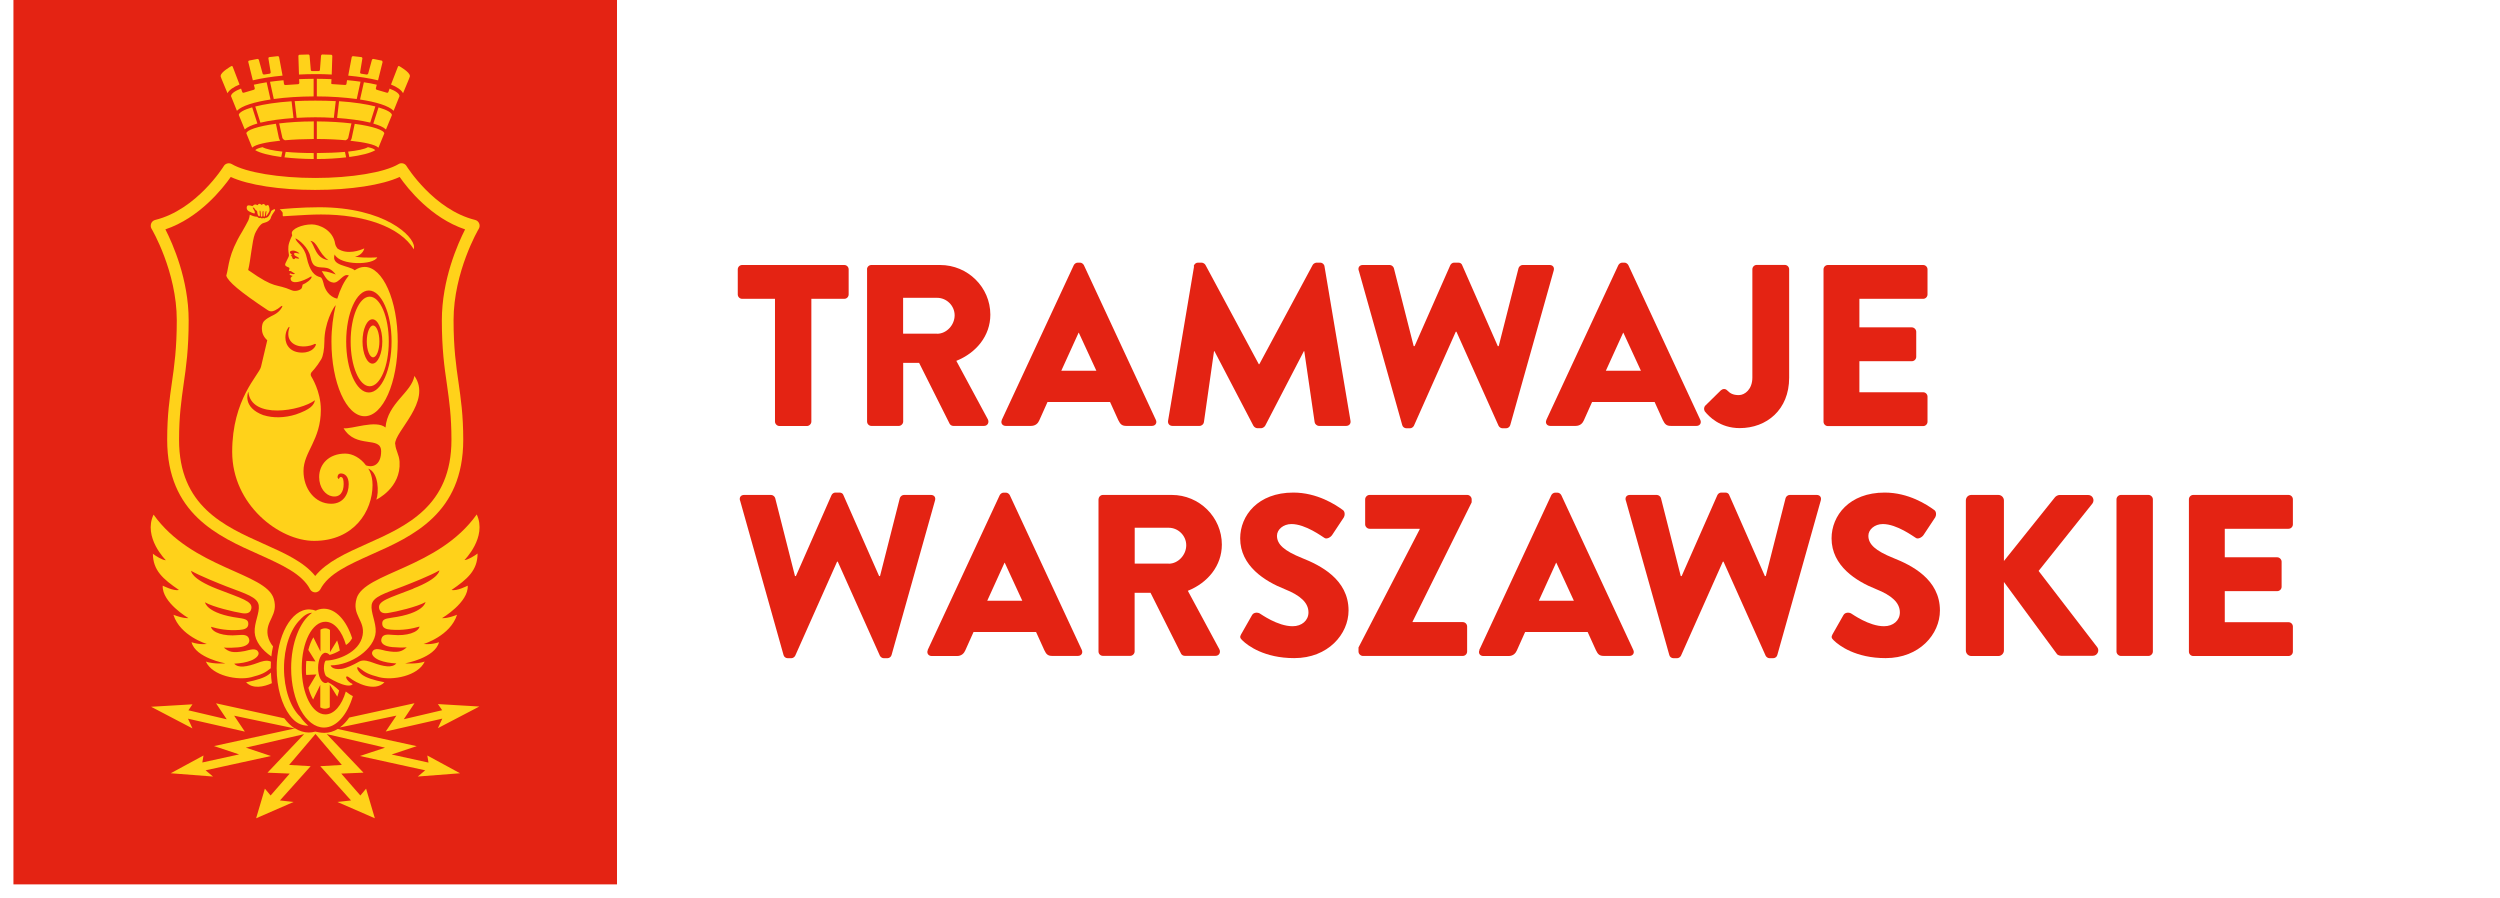 <svg xmlns="http://www.w3.org/2000/svg" width="181" viewBox="0 0 181 65" fill="none"><path d="M44.671 -0.033H0.973V64.029H44.671V-0.033Z" fill="#E42313"></path><path d="M31.016 55.21L28.352 54.625L30.169 54.022L24.456 52.779C24.152 52.961 23.828 53.059 23.487 53.059C23.237 53.059 22.92 52.998 22.829 52.968C22.676 53.01 22.512 53.035 22.353 53.035C22.012 53.035 21.671 52.925 21.366 52.736L15.495 54.016L17.312 54.619L14.648 55.204L14.733 54.698L12.361 55.984L15.422 56.221L14.885 55.771L19.616 54.735L17.799 54.131L22.018 53.15L19.366 55.941L20.976 56.008L19.592 57.593L19.177 57.099L18.543 59.244L21.256 58.062L20.268 57.952L22.493 55.472L20.933 55.381L22.841 53.138L24.749 55.381L23.188 55.472L25.414 57.952L24.426 58.062L27.139 59.244L26.505 57.099L26.09 57.593L24.706 56.008L26.316 55.941L23.658 53.15L27.877 54.131L26.06 54.735L30.784 55.771L30.248 56.221L33.308 55.984L30.937 54.698L31.022 55.204L31.016 55.21ZM13.623 52.035L17.726 52.968L16.952 51.816L21.347 52.742C21.067 52.565 20.817 52.316 20.579 52.005L15.641 50.92L16.416 52.078L13.642 51.426L13.934 50.993L10.941 51.17L13.934 52.736L13.617 52.047L13.623 52.035ZM32.01 51.42L29.236 52.072L30.01 50.914L25.285 51.95C25.084 52.242 24.853 52.486 24.603 52.669L28.7 51.81L27.925 52.961L32.022 52.029L31.705 52.718L34.704 51.152L31.705 50.975L32.004 51.408L32.01 51.42ZM11.069 40.074C11.069 41.298 11.813 41.932 12.953 42.712C12.581 42.816 11.782 42.401 11.782 42.401C11.709 43.614 13.642 44.753 13.642 44.753C13.642 44.753 13.294 44.796 12.556 44.51C13.032 46.039 14.971 46.624 14.971 46.624C14.971 46.624 14.453 46.697 13.867 46.496C14.16 47.642 16.318 48.026 16.318 48.026C16.318 48.026 15.47 48.099 14.904 47.898C15.385 48.952 17.238 49.275 18.189 49.031C18.958 48.836 19.214 48.696 19.604 48.379C19.604 48.221 19.616 48.062 19.616 47.904C19.305 47.745 18.872 47.91 18.671 47.989C17.872 48.282 17.251 48.385 16.958 48.05C17.433 48.026 17.818 47.959 18.165 47.825C18.476 47.709 18.787 47.459 18.714 47.24C18.567 46.837 17.994 47.087 17.72 47.136C16.824 47.3 16.574 47.197 16.202 46.886C16.556 46.91 16.915 46.898 17.251 46.868C17.848 46.813 18.135 46.575 18.031 46.252C17.933 45.942 17.616 45.948 17.208 45.984C16.196 46.082 15.361 45.795 15.275 45.381C15.818 45.539 16.501 45.673 17.342 45.606C17.708 45.582 17.958 45.485 17.976 45.204C17.994 44.912 17.848 44.814 17.299 44.741C14.94 44.424 14.843 43.608 14.843 43.608C15.428 43.949 16.946 44.303 17.525 44.394C17.842 44.443 18.122 44.406 18.196 44.071C18.311 43.523 17.488 43.328 15.72 42.639C13.794 41.889 13.837 41.329 13.837 41.329C14.483 41.7 15.879 42.255 16.409 42.462C17.811 42.998 18.641 43.23 18.732 43.821C18.811 44.363 18.397 45.089 18.439 45.783C18.476 46.435 18.97 47.069 19.646 47.526C19.671 47.276 19.713 47.038 19.768 46.801C19.579 46.575 19.445 46.313 19.384 46.003C19.195 44.93 20.189 44.552 19.817 43.34C19.244 41.463 13.898 41.164 11.118 37.258C10.338 38.91 12.008 40.561 12.008 40.561C11.758 40.561 11.27 40.25 11.057 40.086L11.069 40.074ZM19.451 48.836C19.159 49.062 18.61 49.244 17.818 49.397C18.305 49.903 19.098 49.732 19.683 49.464C19.646 49.214 19.622 48.952 19.616 48.69C19.567 48.739 19.512 48.793 19.451 48.836ZM25.493 46.204C25.084 44.924 24.316 44.071 23.451 44.071C23.243 44.071 23.042 44.12 22.859 44.211C22.725 44.162 22.585 44.132 22.451 44.126C22.451 44.126 22.408 44.12 22.378 44.12C21.079 44.12 20.031 46.033 20.031 48.379C20.031 49.781 20.402 51.03 20.988 51.804C21.372 52.328 21.805 52.541 22.329 52.541C22.329 52.541 22.317 52.529 22.244 52.474C22.067 52.316 21.89 52.12 21.738 51.895C21.036 51.231 20.561 49.903 20.561 48.379C20.561 46.856 21.036 45.533 21.738 44.857C21.738 44.857 22.14 44.363 22.597 44.363C21.713 44.985 21.079 46.545 21.079 48.373C21.079 50.743 22.14 52.675 23.457 52.675C24.359 52.675 25.145 51.755 25.548 50.396C25.407 50.335 25.243 50.225 25.036 50.067C24.743 51.066 24.194 51.724 23.56 51.724C22.603 51.724 21.847 50.25 21.847 48.373C21.847 46.496 22.603 45.015 23.56 45.015C24.206 45.015 24.755 45.686 25.048 46.697C25.255 46.575 25.395 46.393 25.499 46.198L25.493 46.204ZM25.822 43.321C25.45 44.534 26.444 44.912 26.255 45.984C26.029 47.288 24.341 47.825 23.603 47.825C23.53 47.825 23.451 48.056 23.451 48.385C23.451 48.629 23.554 48.921 23.615 48.958C23.615 48.958 25.151 49.957 25.542 49.531C24.987 49.281 24.901 48.733 25.346 49.092C25.755 49.427 27.127 50.134 27.834 49.397C27.035 49.244 26.493 49.062 26.2 48.836C25.804 48.531 25.755 48.129 26.048 48.379C26.444 48.696 26.7 48.836 27.462 49.031C28.413 49.275 30.266 48.952 30.748 47.898C30.181 48.099 29.334 48.026 29.334 48.026C29.334 48.026 31.491 47.642 31.784 46.496C31.199 46.697 30.675 46.624 30.675 46.624C30.675 46.624 32.607 46.039 33.089 44.51C32.351 44.802 32.004 44.753 32.004 44.753C32.004 44.753 33.936 43.614 33.863 42.401C33.863 42.401 33.064 42.816 32.693 42.712C33.833 41.932 34.576 41.298 34.576 40.074C34.363 40.238 33.875 40.543 33.625 40.549C33.625 40.549 35.289 38.898 34.515 37.246C31.741 41.152 26.395 41.445 25.816 43.328L25.822 43.321ZM29.925 42.621C28.157 43.309 27.334 43.504 27.45 44.053C27.523 44.394 27.803 44.43 28.12 44.376C28.706 44.284 30.217 43.931 30.809 43.59C30.809 43.59 30.711 44.406 28.352 44.723C27.803 44.796 27.657 44.887 27.675 45.186C27.694 45.466 27.944 45.564 28.309 45.588C29.151 45.655 29.833 45.521 30.376 45.363C30.291 45.777 29.455 46.063 28.443 45.966C28.029 45.923 27.712 45.917 27.62 46.234C27.517 46.557 27.803 46.795 28.401 46.85C28.736 46.88 29.096 46.892 29.449 46.868C29.084 47.179 28.828 47.282 27.931 47.118C27.657 47.069 27.09 46.819 26.944 47.221C26.871 47.441 27.181 47.691 27.486 47.806C27.84 47.94 28.224 48.007 28.693 48.032C28.401 48.373 27.779 48.269 26.98 47.971C26.773 47.898 26.328 47.721 26.005 47.898C25.621 48.123 25.029 48.397 24.719 48.428C24.011 48.513 23.938 48.172 23.938 48.172C25.426 48.172 27.133 46.984 27.2 45.753C27.236 45.064 26.828 44.339 26.907 43.791C27.005 43.2 27.828 42.968 29.23 42.432C29.76 42.224 31.162 41.676 31.809 41.298C31.809 41.298 31.851 41.859 29.925 42.608V42.621ZM23.591 47.27C23.688 47.27 23.78 47.325 23.865 47.416C24.085 47.361 24.347 47.252 24.603 47.099C24.554 46.831 24.487 46.587 24.408 46.368L23.89 47.221V45.606C23.786 45.533 23.67 45.491 23.548 45.491C23.426 45.491 23.31 45.521 23.201 45.588V47.172L22.689 46.143C22.536 46.393 22.414 46.703 22.323 47.057L22.841 47.886L22.176 47.849C22.158 48.038 22.152 48.233 22.152 48.422C22.152 48.452 22.152 48.489 22.152 48.525C22.152 48.531 22.152 48.544 22.152 48.556C22.152 48.659 22.152 48.763 22.17 48.867L22.908 48.83L22.329 49.799C22.414 50.128 22.536 50.414 22.67 50.646L23.188 49.586V51.213C23.304 51.28 23.42 51.31 23.536 51.31C23.652 51.31 23.774 51.273 23.877 51.206V49.573L24.42 50.439C24.469 50.305 24.511 50.158 24.554 49.994C24.274 49.708 23.963 49.506 23.743 49.391C23.694 49.433 23.633 49.452 23.573 49.452C23.268 49.452 23.03 48.964 23.03 48.355C23.03 47.745 23.268 47.258 23.573 47.258L23.591 47.27Z" fill="#FFD21A"></path><path d="M22.828 42.889C22.675 42.889 22.523 42.804 22.45 42.664C21.858 41.537 20.414 40.897 18.743 40.141C15.78 38.825 12.104 37.18 12.104 31.842C12.104 30.044 12.281 28.85 12.446 27.692C12.623 26.473 12.799 25.212 12.799 23.183C12.799 19.667 10.995 16.59 10.97 16.559C10.903 16.443 10.897 16.303 10.946 16.175C10.995 16.053 11.105 15.956 11.233 15.925C14.232 15.188 16.183 12.062 16.201 12.026C16.317 11.825 16.585 11.764 16.78 11.879C17.792 12.483 20.218 12.885 22.822 12.885C25.425 12.885 27.851 12.483 28.857 11.879C29.052 11.757 29.32 11.825 29.436 12.026C29.454 12.056 31.405 15.188 34.404 15.925C34.532 15.956 34.642 16.053 34.691 16.175C34.746 16.303 34.734 16.443 34.667 16.559C34.642 16.59 32.838 19.673 32.838 23.183C32.838 25.212 33.021 26.473 33.197 27.692C33.362 28.85 33.539 30.044 33.539 31.842C33.539 37.186 29.857 38.831 26.9 40.141C25.236 40.891 23.785 41.531 23.194 42.664C23.12 42.798 22.974 42.889 22.816 42.889H22.828ZM11.976 16.608C12.507 17.65 13.659 20.24 13.659 23.189C13.659 25.279 13.476 26.571 13.293 27.82C13.129 29.002 12.964 30.111 12.964 31.848C12.964 36.638 16.219 38.088 19.085 39.373C20.572 40.038 21.992 40.665 22.822 41.701C23.657 40.672 25.071 40.038 26.559 39.373C29.424 38.094 32.685 36.638 32.685 31.848C32.685 30.111 32.521 28.996 32.356 27.82C32.173 26.571 31.99 25.279 31.99 23.189C31.99 20.24 33.143 17.65 33.673 16.608C31.198 15.779 29.509 13.64 28.936 12.812C27.662 13.397 25.382 13.75 22.822 13.75C20.261 13.75 17.975 13.397 16.707 12.812C16.128 13.64 14.439 15.779 11.97 16.608H11.976Z" fill="#FFD21A"></path><path d="M18.061 15.316C18.158 15.37 18.268 15.419 18.402 15.456C18.457 15.468 18.463 15.37 18.426 15.273C18.384 15.181 18.256 15.017 18.311 15.023C18.347 15.023 18.414 15.053 18.414 15.072C18.457 15.2 18.603 15.236 18.621 15.316C18.621 15.352 18.634 15.559 18.737 15.651C18.743 15.663 18.756 15.663 18.768 15.663C18.817 15.663 18.817 15.584 18.817 15.541C18.817 15.413 18.756 15.188 18.841 15.261C18.871 15.291 18.884 15.511 18.884 15.645C18.884 15.645 18.884 15.687 18.945 15.687C18.987 15.687 18.999 15.663 18.999 15.626C18.999 15.444 18.999 15.273 19.054 15.273C19.097 15.273 19.066 15.596 19.079 15.657C19.079 15.669 19.091 15.681 19.134 15.681C19.164 15.681 19.176 15.645 19.176 15.645C19.201 15.504 19.207 15.23 19.286 15.285C19.304 15.297 19.255 15.547 19.249 15.632C19.249 15.632 19.262 15.639 19.268 15.639C19.298 15.639 19.512 15.346 19.518 15.23C19.518 15.035 19.457 14.846 19.402 14.846C19.31 14.846 19.286 14.901 19.255 14.901C19.219 14.901 19.164 14.767 19.073 14.767C18.999 14.767 18.987 14.834 18.945 14.834C18.902 14.834 18.878 14.755 18.78 14.755C18.676 14.755 18.695 14.852 18.646 14.852C18.591 14.852 18.585 14.804 18.469 14.804C18.396 14.804 18.274 14.925 18.274 14.925C18.189 14.889 18.146 14.889 18.097 14.877C17.957 14.846 17.859 14.877 17.859 15.047C17.859 15.181 17.957 15.267 18.055 15.316H18.061Z" fill="#FFD21A"></path><path d="M20.467 15.419C20.467 15.505 20.461 15.657 20.492 15.657C20.711 15.645 20.949 15.633 21.211 15.614C21.869 15.572 22.625 15.529 23.223 15.529H23.253C26.332 15.529 28.947 16.406 29.965 18.052C29.965 18.015 29.977 17.966 29.977 17.887C29.977 17.101 27.862 15.005 23.107 15.005C21.79 15.005 20.51 15.127 20.266 15.151H20.254C20.254 15.151 20.467 15.34 20.467 15.425V15.419Z" fill="#FFD21A"></path><path d="M26.765 27.966C27.526 27.966 28.148 26.51 28.148 24.724C28.148 22.939 27.526 21.477 26.765 21.477C26.002 21.477 25.387 22.933 25.387 24.724C25.387 26.516 26.009 27.966 26.765 27.966ZM26.966 23.116C27.356 23.116 27.679 23.835 27.679 24.718C27.679 25.602 27.356 26.327 26.966 26.327C26.576 26.327 26.246 25.608 26.246 24.718C26.246 23.829 26.569 23.116 26.966 23.116Z" fill="#FFD21A"></path><path d="M27.012 25.87C27.262 25.87 27.469 25.352 27.469 24.718C27.469 24.084 27.262 23.566 27.012 23.566C26.762 23.566 26.555 24.084 26.555 24.718C26.555 25.352 26.762 25.87 27.012 25.87Z" fill="#FFD21A"></path><path d="M28.606 32.164C28.545 31.238 31.313 29.056 30.002 27.216C29.801 28.422 28.057 29.184 27.911 30.951C27.216 30.372 25.46 31.085 24.875 31.006C25.777 32.523 27.594 31.524 27.594 32.676C27.594 33.541 27.106 33.907 26.497 33.693C26.113 33.169 25.539 32.84 24.997 32.84C23.802 32.84 23.107 33.614 23.107 34.534C23.107 35.32 23.564 35.844 24.034 35.93C24.613 36.039 24.881 35.619 24.881 35.052C24.881 34.809 24.851 34.534 24.68 34.534C24.546 34.534 24.595 34.674 24.497 34.674L24.436 34.559C24.436 34.394 24.527 34.278 24.68 34.278C24.96 34.278 25.247 34.486 25.247 35.052C25.247 35.771 24.857 36.472 23.979 36.472C22.796 36.472 21.973 35.387 21.973 34.108C21.973 32.706 23.229 31.878 23.229 29.666C23.229 28.307 22.54 27.271 22.522 27.228C22.461 27.118 22.516 27.009 22.552 26.954C22.607 26.881 22.906 26.601 23.259 26.009C23.393 25.778 23.479 25.302 23.485 24.73C23.485 23.407 24.125 22.256 24.308 22.091C24.119 22.871 23.997 23.773 23.997 24.73C23.997 27.709 25.07 30.135 26.399 30.135C27.728 30.135 28.795 27.709 28.795 24.73C28.795 21.75 27.716 19.325 26.399 19.325C26.149 19.325 25.911 19.41 25.68 19.569C25.265 19.209 23.942 19.27 24.229 18.423C24.625 19.239 27.057 19.203 27.313 18.63C27.313 18.63 26.503 18.703 25.704 18.587C26.289 18.459 26.375 17.984 26.375 17.984C26.076 18.118 25.155 18.478 24.436 17.996C24.357 17.899 24.296 17.789 24.265 17.655C24.119 16.662 23.119 16.247 22.577 16.247C21.833 16.247 21.126 16.589 21.126 16.869C21.126 16.93 21.138 16.954 21.15 17.021V17.04V17.058C21.101 17.155 20.912 17.539 20.882 17.826C20.851 18.13 20.912 18.392 20.918 18.447C20.937 18.526 20.882 18.642 20.778 18.831C20.711 18.971 20.632 19.111 20.644 19.178C20.662 19.245 20.717 19.282 20.797 19.319C20.851 19.343 20.912 19.355 20.943 19.392C20.979 19.447 20.943 19.52 20.912 19.581L20.943 19.617C21.077 19.599 21.162 19.703 21.211 19.727C21.284 19.77 21.345 19.794 21.345 19.818C21.345 19.837 21.272 19.855 21.211 19.849C21.168 19.849 21.083 19.818 21.028 19.794L20.955 19.843C20.955 19.843 21.004 19.922 21.077 19.94L21.181 19.977C21.181 20.019 21.04 20.026 21.04 20.184C21.04 20.245 21.065 20.3 21.107 20.342C21.193 20.428 21.357 20.452 21.577 20.409C21.693 20.385 21.796 20.355 21.936 20.3L22.022 20.269C22.18 20.202 22.418 20.086 22.522 20.013L22.564 20.038C22.564 20.221 22.174 20.501 21.906 20.61C21.906 20.61 21.888 20.763 21.851 20.848C21.79 20.994 21.394 21.134 21.126 21.019C19.9 20.483 20.004 20.988 17.968 19.55C18.151 18.837 18.248 17.442 18.456 16.93C18.529 16.759 18.76 16.302 19.016 16.168C19.102 16.126 19.291 16.107 19.431 16.004C19.608 15.87 19.596 15.79 19.638 15.681C19.705 15.534 19.73 15.51 19.778 15.437C19.827 15.358 19.864 15.309 19.913 15.236V15.145C19.785 15.145 19.681 15.242 19.638 15.273C19.577 15.504 19.394 15.79 19.242 15.766L19.144 15.815L19.053 15.784L18.98 15.809C18.919 15.809 18.876 15.79 18.846 15.766L18.791 15.79C18.718 15.796 18.626 15.699 18.626 15.693C18.413 15.693 18.242 15.614 18.084 15.547C18.072 15.675 18.041 15.796 17.986 15.943C17.895 16.119 17.669 16.546 17.535 16.765C16.505 18.453 16.59 19.245 16.383 19.959C16.505 20.373 17.34 21.104 19.413 22.475C19.559 22.56 19.687 22.573 19.9 22.475C20.26 22.305 20.315 22.146 20.431 22.146C20.492 22.146 20.297 22.548 19.87 22.774C19.62 22.902 19.144 23.115 19.029 23.383C19.016 23.407 18.76 24.084 19.321 24.608L19.346 24.626V24.651C19.346 24.651 19.029 25.991 18.895 26.564C18.742 27.167 16.81 28.88 16.81 32.712C16.81 36.545 20.217 39.159 22.741 39.159C25.637 39.159 26.972 36.996 26.972 35.119C26.972 34.309 26.655 33.925 26.655 33.925C27.435 34.211 27.435 35.698 27.246 36.173C27.246 36.173 29.045 35.333 28.929 33.431C28.898 32.907 28.642 32.603 28.618 32.158L28.606 32.164ZM26.704 21.031C27.612 21.031 28.35 22.688 28.35 24.724C28.35 26.759 27.618 28.416 26.704 28.416C25.789 28.416 25.064 26.759 25.064 24.724C25.064 22.688 25.802 21.031 26.704 21.031ZM23.778 18.837C22.82 18.709 22.79 17.734 22.467 17.436C22.997 17.491 23.046 18.331 23.778 18.837ZM21.4 18.533C21.528 18.587 21.662 18.679 21.662 18.703C21.662 18.721 21.595 18.746 21.388 18.685L21.37 18.697C21.37 18.697 21.339 18.764 21.278 18.764C21.217 18.764 21.144 18.697 21.144 18.569C21.095 18.569 21.01 18.472 21.083 18.478H21.15C21.187 18.459 21.004 18.374 20.992 18.27C20.979 18.216 21.028 18.161 21.174 18.143C21.394 18.112 21.717 18.338 21.674 18.356C21.644 18.374 21.29 18.24 21.29 18.38C21.29 18.429 21.333 18.508 21.388 18.526L21.4 18.533ZM22.199 18.624C22.022 17.789 21.443 17.594 21.388 17.253C21.644 17.357 22.333 17.911 22.479 18.612C22.552 18.941 22.631 19.099 22.741 19.203C23.247 19.562 23.698 19.075 24.308 19.873C23.595 19.605 23.576 19.672 23.296 19.629C23.515 19.983 23.68 20.409 24.125 20.458C24.57 20.513 24.832 19.751 25.259 19.946C24.918 20.348 24.637 20.921 24.418 21.622C24.345 21.604 24.265 21.585 24.186 21.549C23.698 21.311 23.491 20.842 23.418 20.489C23.345 20.227 23.29 20.093 23.186 20.068C22.784 19.965 22.43 19.678 22.199 18.618V18.624ZM20.931 23.657L20.961 23.694C20.62 24.681 21.327 25.083 21.93 25.083C22.406 25.083 22.65 24.967 22.796 24.894L22.875 24.919C22.875 25.041 22.644 25.528 21.869 25.528C21.053 25.528 20.662 25.01 20.662 24.431C20.662 23.95 20.9 23.663 20.931 23.663V23.657ZM19.09 30.068C17.505 29.489 17.968 28.386 17.968 28.386L17.98 28.368C18.187 30.391 21.772 29.751 22.802 28.977C22.729 29.33 22.491 29.635 21.418 30.007C20.608 30.263 19.76 30.275 19.09 30.062V30.068Z" fill="#FFD21A"></path><path d="M18.482 10.874C18.83 11.081 19.5 11.252 20.36 11.367L20.445 10.977C19.768 10.904 19.25 10.794 19.006 10.654C18.689 10.727 18.561 10.788 18.476 10.874H18.482ZM20.598 11.392C21.232 11.465 21.951 11.507 22.713 11.514V11.081C21.981 11.081 21.28 11.05 20.683 10.996L20.598 11.392ZM20.433 9.954C20.433 9.954 20.47 10.094 20.628 10.155C21.244 10.1 21.969 10.069 22.719 10.063V8.79C21.768 8.79 20.915 8.851 20.213 8.936L20.439 9.954H20.433ZM19.311 5.956C18.97 6.011 18.659 6.072 18.378 6.133L18.446 6.389C18.452 6.438 18.421 6.486 18.378 6.499L17.653 6.712C17.61 6.73 17.549 6.7 17.537 6.657L17.452 6.413C16.976 6.596 16.726 6.791 16.726 6.962L17.153 8.022C17.507 7.656 18.421 7.382 19.586 7.205L19.305 5.956H19.311ZM16.848 4.829C16.836 4.786 16.781 4.768 16.739 4.792C16.739 4.792 15.977 5.219 15.977 5.493V5.536C15.989 5.578 16.013 5.658 16.038 5.706L16.47 6.748C16.598 6.511 16.903 6.297 17.342 6.121L16.848 4.829ZM20.287 10.185C20.238 10.118 20.213 10.051 20.195 10.002L19.976 8.96C18.628 9.143 17.836 9.43 17.836 9.655L18.232 10.624C18.232 10.624 18.25 10.666 18.263 10.685C18.494 10.453 19.311 10.289 20.287 10.185ZM18.25 7.772C17.641 7.949 17.305 8.15 17.287 8.32L17.72 9.369C17.897 9.204 18.22 9.058 18.634 8.942L18.257 7.766L18.25 7.772ZM18.299 5.816C18.927 5.67 19.659 5.548 20.457 5.475L20.207 4.146C20.201 4.098 20.152 4.061 20.098 4.067L19.506 4.134C19.464 4.134 19.427 4.183 19.433 4.232L19.598 5.231C19.598 5.28 19.567 5.329 19.525 5.335L19.128 5.396C19.08 5.402 19.025 5.371 19.012 5.322L18.744 4.341C18.732 4.293 18.677 4.262 18.628 4.268L18.043 4.384C17.988 4.396 17.964 4.445 17.976 4.488L18.305 5.816H18.299ZM22.829 5.365C23.225 5.365 23.621 5.371 24.017 5.396L24.06 4.055C24.06 4.006 24.017 3.964 23.975 3.964L23.341 3.945C23.298 3.945 23.249 3.982 23.243 4.037L23.164 5.054C23.164 5.103 23.121 5.146 23.067 5.146C23.067 5.146 22.939 5.146 22.829 5.146C22.719 5.146 22.591 5.146 22.591 5.146C22.542 5.146 22.5 5.109 22.5 5.054L22.414 4.037C22.414 3.988 22.366 3.945 22.323 3.945L21.689 3.964C21.646 3.964 21.603 4.006 21.603 4.055L21.646 5.396C22.036 5.377 22.433 5.365 22.835 5.365H22.829ZM19.817 7.169C20.695 7.047 21.701 6.986 22.707 6.98V5.706C22.341 5.706 21.988 5.719 21.652 5.731L21.671 5.999C21.671 6.048 21.628 6.09 21.585 6.096L20.671 6.157C20.616 6.157 20.567 6.127 20.561 6.078L20.524 5.81C20.177 5.84 19.854 5.877 19.549 5.92L19.823 7.175L19.817 7.169ZM18.854 8.881C19.531 8.717 20.396 8.607 21.25 8.546L21.11 7.333C20.012 7.406 19.122 7.547 18.482 7.711L18.854 8.887V8.881ZM23.987 5.999L23.999 5.731C23.664 5.719 23.31 5.706 22.939 5.706V6.98C23.951 6.98 24.956 7.053 25.828 7.169L26.102 5.914C25.798 5.871 25.475 5.834 25.127 5.804L25.084 6.072C25.084 6.121 25.029 6.157 24.975 6.151L24.06 6.09C24.017 6.09 23.969 6.048 23.969 5.993L23.987 5.999ZM26.803 8.881L27.175 7.705C26.535 7.541 25.645 7.4 24.548 7.327L24.408 8.54C25.261 8.601 26.127 8.71 26.803 8.875V8.881ZM27.688 4.488C27.7 4.439 27.675 4.39 27.62 4.384L27.041 4.268C26.992 4.262 26.938 4.293 26.925 4.341L26.657 5.322C26.645 5.371 26.584 5.402 26.541 5.396L26.145 5.335C26.102 5.329 26.066 5.286 26.072 5.231L26.237 4.232C26.237 4.183 26.206 4.14 26.163 4.134L25.572 4.067C25.517 4.061 25.475 4.098 25.462 4.146L25.212 5.475C26.011 5.548 26.743 5.664 27.37 5.816L27.7 4.488H27.688ZM27.407 7.772L27.029 8.948C27.444 9.064 27.767 9.204 27.944 9.375L28.376 8.327C28.358 8.15 28.017 7.955 27.413 7.778L27.407 7.772ZM28.206 6.413L28.12 6.657C28.102 6.706 28.047 6.73 28.005 6.712L27.279 6.499C27.236 6.486 27.206 6.438 27.212 6.389L27.279 6.133C26.999 6.066 26.688 6.005 26.346 5.956L26.066 7.205C27.23 7.382 28.145 7.656 28.498 8.022L28.925 6.962C28.925 6.791 28.675 6.596 28.2 6.413H28.206ZM25.682 8.966L25.462 10.008C25.45 10.057 25.42 10.124 25.371 10.191C26.346 10.295 27.163 10.459 27.395 10.691C27.407 10.673 27.425 10.648 27.425 10.63L27.822 9.661C27.822 9.436 27.029 9.143 25.682 8.966ZM28.913 4.792C28.87 4.768 28.821 4.786 28.809 4.829L28.309 6.121C28.748 6.297 29.059 6.511 29.181 6.748L29.614 5.706C29.632 5.658 29.657 5.584 29.675 5.536V5.493C29.675 5.219 28.913 4.792 28.913 4.792ZM25.444 8.936C24.737 8.851 23.896 8.796 22.939 8.79V10.063C23.688 10.063 24.414 10.1 25.029 10.155C25.182 10.094 25.218 9.972 25.218 9.954L25.444 8.936ZM25.206 10.977L25.292 11.367C26.157 11.252 26.828 11.081 27.169 10.874C27.09 10.788 26.956 10.721 26.639 10.654C26.395 10.801 25.871 10.904 25.2 10.977H25.206ZM22.939 11.081V11.514C23.707 11.514 24.426 11.465 25.06 11.392L24.975 10.996C24.377 11.05 23.676 11.075 22.945 11.081H22.939ZM24.31 7.321C23.847 7.297 23.347 7.285 22.823 7.285C22.298 7.285 21.799 7.297 21.335 7.321L21.475 8.534C21.945 8.509 22.402 8.491 22.823 8.491C23.243 8.491 23.701 8.503 24.17 8.534L24.31 7.321Z" fill="#FFD21A"></path><path d="M56.115 21.635H53.731C53.548 21.635 53.414 21.483 53.414 21.318V19.502C53.414 19.338 53.548 19.186 53.731 19.186H61.126C61.309 19.186 61.443 19.338 61.443 19.502V21.318C61.443 21.483 61.309 21.635 61.126 21.635H58.742V30.526C58.742 30.69 58.59 30.843 58.425 30.843H56.426C56.261 30.843 56.109 30.69 56.109 30.526V21.635H56.115Z" fill="#E42313"></path><path d="M62.77 19.502C62.77 19.338 62.904 19.186 63.087 19.186H68.067C70.067 19.186 71.701 20.8 71.701 22.781C71.701 24.31 70.683 25.547 69.238 26.126L71.518 30.355C71.633 30.568 71.518 30.837 71.237 30.837H69.024C68.89 30.837 68.793 30.751 68.756 30.684L66.543 26.272H65.391V30.52C65.391 30.684 65.239 30.837 65.074 30.837H63.093C62.91 30.837 62.776 30.684 62.776 30.52V19.496L62.77 19.502ZM67.848 24.164C68.531 24.164 69.116 23.53 69.116 22.829C69.116 22.129 68.531 21.562 67.848 21.562H65.385V24.158H67.848V24.164Z" fill="#E42313"></path><path d="M72.529 30.404L77.742 19.198C77.79 19.1 77.906 19.015 78.028 19.015H78.193C78.308 19.015 78.424 19.1 78.473 19.198L83.685 30.404C83.789 30.623 83.649 30.836 83.399 30.836H81.552C81.253 30.836 81.119 30.739 80.966 30.422L80.369 29.106H75.839L75.242 30.44C75.157 30.641 74.974 30.836 74.645 30.836H72.816C72.566 30.836 72.432 30.623 72.535 30.404H72.529ZM79.375 26.839L78.107 24.091H78.089L76.839 26.839H79.369H79.375Z" fill="#E42313"></path><path d="M86.426 19.283C86.444 19.13 86.591 19.015 86.725 19.015H86.993C87.078 19.015 87.225 19.082 87.273 19.179L91.138 26.37H91.175L95.04 19.179C95.089 19.082 95.241 19.015 95.326 19.015H95.595C95.729 19.015 95.875 19.13 95.893 19.283L97.777 30.471C97.814 30.69 97.661 30.836 97.46 30.836H95.497C95.345 30.836 95.198 30.702 95.18 30.568L94.43 25.425H94.4L91.602 30.818C91.553 30.915 91.4 31.001 91.321 31.001H91.022C90.925 31.001 90.791 30.915 90.742 30.818L87.926 25.425H87.895L87.163 30.568C87.145 30.702 87.011 30.836 86.847 30.836H84.883C84.682 30.836 84.536 30.684 84.567 30.471L86.45 19.283H86.426Z" fill="#E42313"></path><path d="M98.369 19.587C98.302 19.356 98.436 19.185 98.668 19.185H100.618C100.752 19.185 100.887 19.301 100.917 19.417L102.35 25.059H102.417L105.002 19.198C105.05 19.1 105.154 19.015 105.282 19.015H105.581C105.733 19.015 105.831 19.1 105.861 19.198L108.44 25.059H108.507L109.94 19.417C109.97 19.301 110.104 19.185 110.238 19.185H112.189C112.421 19.185 112.555 19.35 112.488 19.587L109.342 30.775C109.306 30.909 109.178 31.007 109.043 31.007H108.775C108.659 31.007 108.544 30.922 108.495 30.824L105.447 24.017H105.398L102.368 30.824C102.319 30.922 102.203 31.007 102.088 31.007H101.819C101.685 31.007 101.551 30.909 101.521 30.775L98.375 19.587H98.369Z" fill="#E42313"></path><path d="M111.955 30.404L117.167 19.198C117.216 19.1 117.332 19.015 117.448 19.015H117.612C117.728 19.015 117.844 19.1 117.893 19.198L123.105 30.404C123.203 30.623 123.075 30.836 122.825 30.836H120.977C120.679 30.836 120.545 30.739 120.392 30.422L119.795 29.106H115.265L114.668 30.44C114.582 30.641 114.4 30.836 114.07 30.836H112.241C111.992 30.836 111.857 30.623 111.961 30.404H111.955ZM118.801 26.839L117.533 24.091H117.515L116.265 26.839H118.795H118.801Z" fill="#E42313"></path><path d="M123.457 29.374L124.591 28.259C124.726 28.143 124.908 28.125 125.043 28.259C125.244 28.46 125.445 28.606 125.89 28.606C126.335 28.606 126.871 28.174 126.871 27.339V19.497C126.871 19.332 127.006 19.18 127.188 19.18H129.218C129.401 19.18 129.535 19.332 129.535 19.497V27.351C129.535 29.667 127.902 30.995 125.957 30.995C124.506 30.995 123.707 30.13 123.427 29.782C123.348 29.648 123.36 29.484 123.457 29.368V29.374Z" fill="#E42313"></path><path d="M132.023 19.502C132.023 19.338 132.158 19.186 132.34 19.186H139.235C139.418 19.186 139.552 19.338 139.552 19.502V21.318C139.552 21.483 139.418 21.635 139.235 21.635H134.62V23.701H138.418C138.583 23.701 138.735 23.853 138.735 24.018V25.834C138.735 26.016 138.583 26.151 138.418 26.151H134.62V28.399H139.235C139.418 28.399 139.552 28.551 139.552 28.716V30.532C139.552 30.696 139.418 30.849 139.235 30.849H132.34C132.158 30.849 132.023 30.696 132.023 30.532V19.509V19.502Z" fill="#E42313"></path><path d="M53.576 36.235C53.509 36.003 53.643 35.833 53.875 35.833H55.825C55.959 35.833 56.094 35.949 56.124 36.064L57.557 41.707H57.624L60.203 35.845C60.251 35.747 60.355 35.662 60.483 35.662H60.782C60.934 35.662 61.032 35.747 61.062 35.845L63.647 41.707H63.714L65.147 36.064C65.177 35.949 65.311 35.833 65.445 35.833H67.396C67.628 35.833 67.762 35.997 67.695 36.235L64.549 47.423C64.513 47.557 64.385 47.654 64.25 47.654H63.982C63.866 47.654 63.751 47.569 63.702 47.471L60.654 40.665H60.605L57.575 47.471C57.526 47.569 57.41 47.654 57.295 47.654H57.026C56.892 47.654 56.758 47.557 56.728 47.423L53.582 36.235H53.576Z" fill="#E42313"></path><path d="M67.166 47.057L72.379 35.851C72.428 35.753 72.543 35.668 72.659 35.668H72.83C72.946 35.668 73.062 35.753 73.11 35.851L78.323 47.057C78.42 47.276 78.292 47.489 78.036 47.489H76.189C75.89 47.489 75.756 47.392 75.61 47.075L75.012 45.759H70.483L69.885 47.093C69.8 47.294 69.617 47.496 69.288 47.496H67.459C67.209 47.496 67.075 47.282 67.173 47.063L67.166 47.057ZM74.013 43.492L72.745 40.744H72.726L71.477 43.492H74.007H74.013Z" fill="#E42313"></path><path d="M79.537 36.15C79.537 35.985 79.671 35.833 79.854 35.833H84.835C86.835 35.833 88.462 37.448 88.462 39.428C88.462 40.958 87.444 42.195 85.999 42.774L88.279 47.002C88.395 47.216 88.279 47.484 87.999 47.484H85.78C85.646 47.484 85.548 47.399 85.512 47.332L83.299 42.92H82.147V47.167C82.147 47.332 81.994 47.484 81.829 47.484H79.848C79.665 47.484 79.531 47.332 79.531 47.167V36.144L79.537 36.15ZM84.615 40.812C85.298 40.812 85.884 40.178 85.884 39.477C85.884 38.776 85.298 38.209 84.615 38.209H82.153V40.805H84.615V40.812Z" fill="#E42313"></path><path d="M89.868 45.905L90.655 44.522C90.789 44.303 91.106 44.339 91.222 44.425C91.289 44.455 92.49 45.339 93.587 45.339C94.251 45.339 94.733 44.924 94.733 44.339C94.733 43.639 94.148 43.108 93.02 42.657C91.588 42.091 89.789 40.976 89.789 38.977C89.789 37.332 91.069 35.662 93.636 35.662C95.367 35.662 96.702 36.546 97.202 36.911C97.403 37.027 97.367 37.332 97.3 37.447L96.452 38.727C96.337 38.91 96.038 39.062 95.885 38.941C95.733 38.855 94.52 37.941 93.502 37.941C92.904 37.941 92.453 38.343 92.453 38.788C92.453 39.404 92.953 39.873 94.27 40.403C95.568 40.921 97.635 41.932 97.635 44.199C97.635 45.911 96.154 47.648 93.703 47.648C91.539 47.648 90.338 46.746 89.954 46.368C89.789 46.204 89.734 46.137 89.868 45.899V45.905Z" fill="#E42313"></path><path d="M98.356 46.875L102.787 38.319V38.283H99.154C98.99 38.283 98.837 38.13 98.837 37.966V36.15C98.837 35.985 98.99 35.833 99.154 35.833H106.232C106.396 35.833 106.549 35.985 106.549 36.15V36.369L102.269 45.01V45.04H105.903C106.086 45.04 106.22 45.193 106.22 45.357V47.173C106.22 47.338 106.086 47.49 105.903 47.49H98.672C98.508 47.49 98.356 47.338 98.356 47.173V46.875Z" fill="#E42313"></path><path d="M107.101 47.057L112.314 35.851C112.362 35.753 112.478 35.668 112.594 35.668H112.759C112.874 35.668 112.99 35.753 113.039 35.851L118.251 47.057C118.355 47.276 118.221 47.489 117.971 47.489H116.124C115.825 47.489 115.691 47.392 115.545 47.075L114.947 45.759H110.418L109.82 47.093C109.735 47.294 109.552 47.496 109.223 47.496H107.394C107.144 47.496 107.01 47.282 107.113 47.063L107.101 47.057ZM113.947 43.492L112.679 40.744H112.661L111.411 43.492H113.941H113.947Z" fill="#E42313"></path><path d="M117.705 36.235C117.638 36.003 117.772 35.833 118.003 35.833H119.954C120.088 35.833 120.223 35.949 120.253 36.064L121.686 41.707H121.753L124.338 35.845C124.386 35.747 124.49 35.662 124.618 35.662H124.917C125.069 35.662 125.167 35.747 125.197 35.845L127.776 41.707H127.843L129.276 36.064C129.306 35.949 129.44 35.833 129.574 35.833H131.525C131.757 35.833 131.891 35.997 131.824 36.235L128.678 47.423C128.648 47.557 128.513 47.654 128.379 47.654H128.111C127.995 47.654 127.879 47.569 127.831 47.471L124.783 40.665H124.734L121.704 47.471C121.655 47.569 121.539 47.654 121.424 47.654H121.155C121.021 47.654 120.887 47.557 120.857 47.423L117.711 36.235H117.705Z" fill="#E42313"></path><path d="M132.685 45.905L133.471 44.522C133.605 44.303 133.922 44.339 134.038 44.425C134.105 44.455 135.306 45.339 136.403 45.339C137.068 45.339 137.55 44.924 137.55 44.339C137.55 43.639 136.964 43.108 135.836 42.657C134.404 42.091 132.605 40.976 132.605 38.977C132.605 37.332 133.886 35.662 136.452 35.662C138.184 35.662 139.519 36.546 140.019 36.911C140.22 37.027 140.183 37.332 140.116 37.447L139.269 38.727C139.153 38.91 138.854 39.062 138.702 38.941C138.549 38.855 137.336 37.941 136.318 37.941C135.721 37.941 135.27 38.343 135.27 38.788C135.27 39.404 135.769 39.873 137.086 40.403C138.385 40.921 140.451 41.932 140.451 44.199C140.451 45.911 138.97 47.648 136.519 47.648C134.355 47.648 133.154 46.746 132.77 46.368C132.605 46.204 132.557 46.137 132.685 45.899V45.905Z" fill="#E42313"></path><path d="M142.328 36.235C142.328 36.016 142.493 35.833 142.73 35.833H144.681C144.901 35.833 145.084 36.016 145.084 36.235V40.617L148.778 36.004C148.845 35.918 148.997 35.839 149.095 35.839H151.192C151.509 35.839 151.674 36.205 151.491 36.455L147.595 41.336L151.844 46.862C152.027 47.112 151.844 47.478 151.527 47.478H149.229C149.113 47.478 148.961 47.411 148.93 47.362L145.084 42.134V47.094C145.084 47.307 144.901 47.496 144.681 47.496H142.73C142.499 47.496 142.328 47.313 142.328 47.094V36.241V36.235Z" fill="#E42313"></path><path d="M153.234 36.15C153.234 35.985 153.387 35.833 153.551 35.833H155.551C155.716 35.833 155.868 35.985 155.868 36.15V47.173C155.868 47.338 155.716 47.49 155.551 47.49H153.551C153.387 47.49 153.234 47.338 153.234 47.173V36.15Z" fill="#E42313"></path><path d="M158.477 36.15C158.477 35.985 158.611 35.833 158.794 35.833H165.688C165.871 35.833 166.005 35.985 166.005 36.15V37.966C166.005 38.13 165.871 38.283 165.688 38.283H161.074V40.348H164.872C165.036 40.348 165.189 40.501 165.189 40.665V42.481C165.189 42.664 165.036 42.798 164.872 42.798H161.074V45.047H165.688C165.871 45.047 166.005 45.199 166.005 45.363V47.179C166.005 47.344 165.871 47.496 165.688 47.496H158.794C158.611 47.496 158.477 47.344 158.477 47.179V36.156V36.15Z" fill="#E42313"></path></svg>